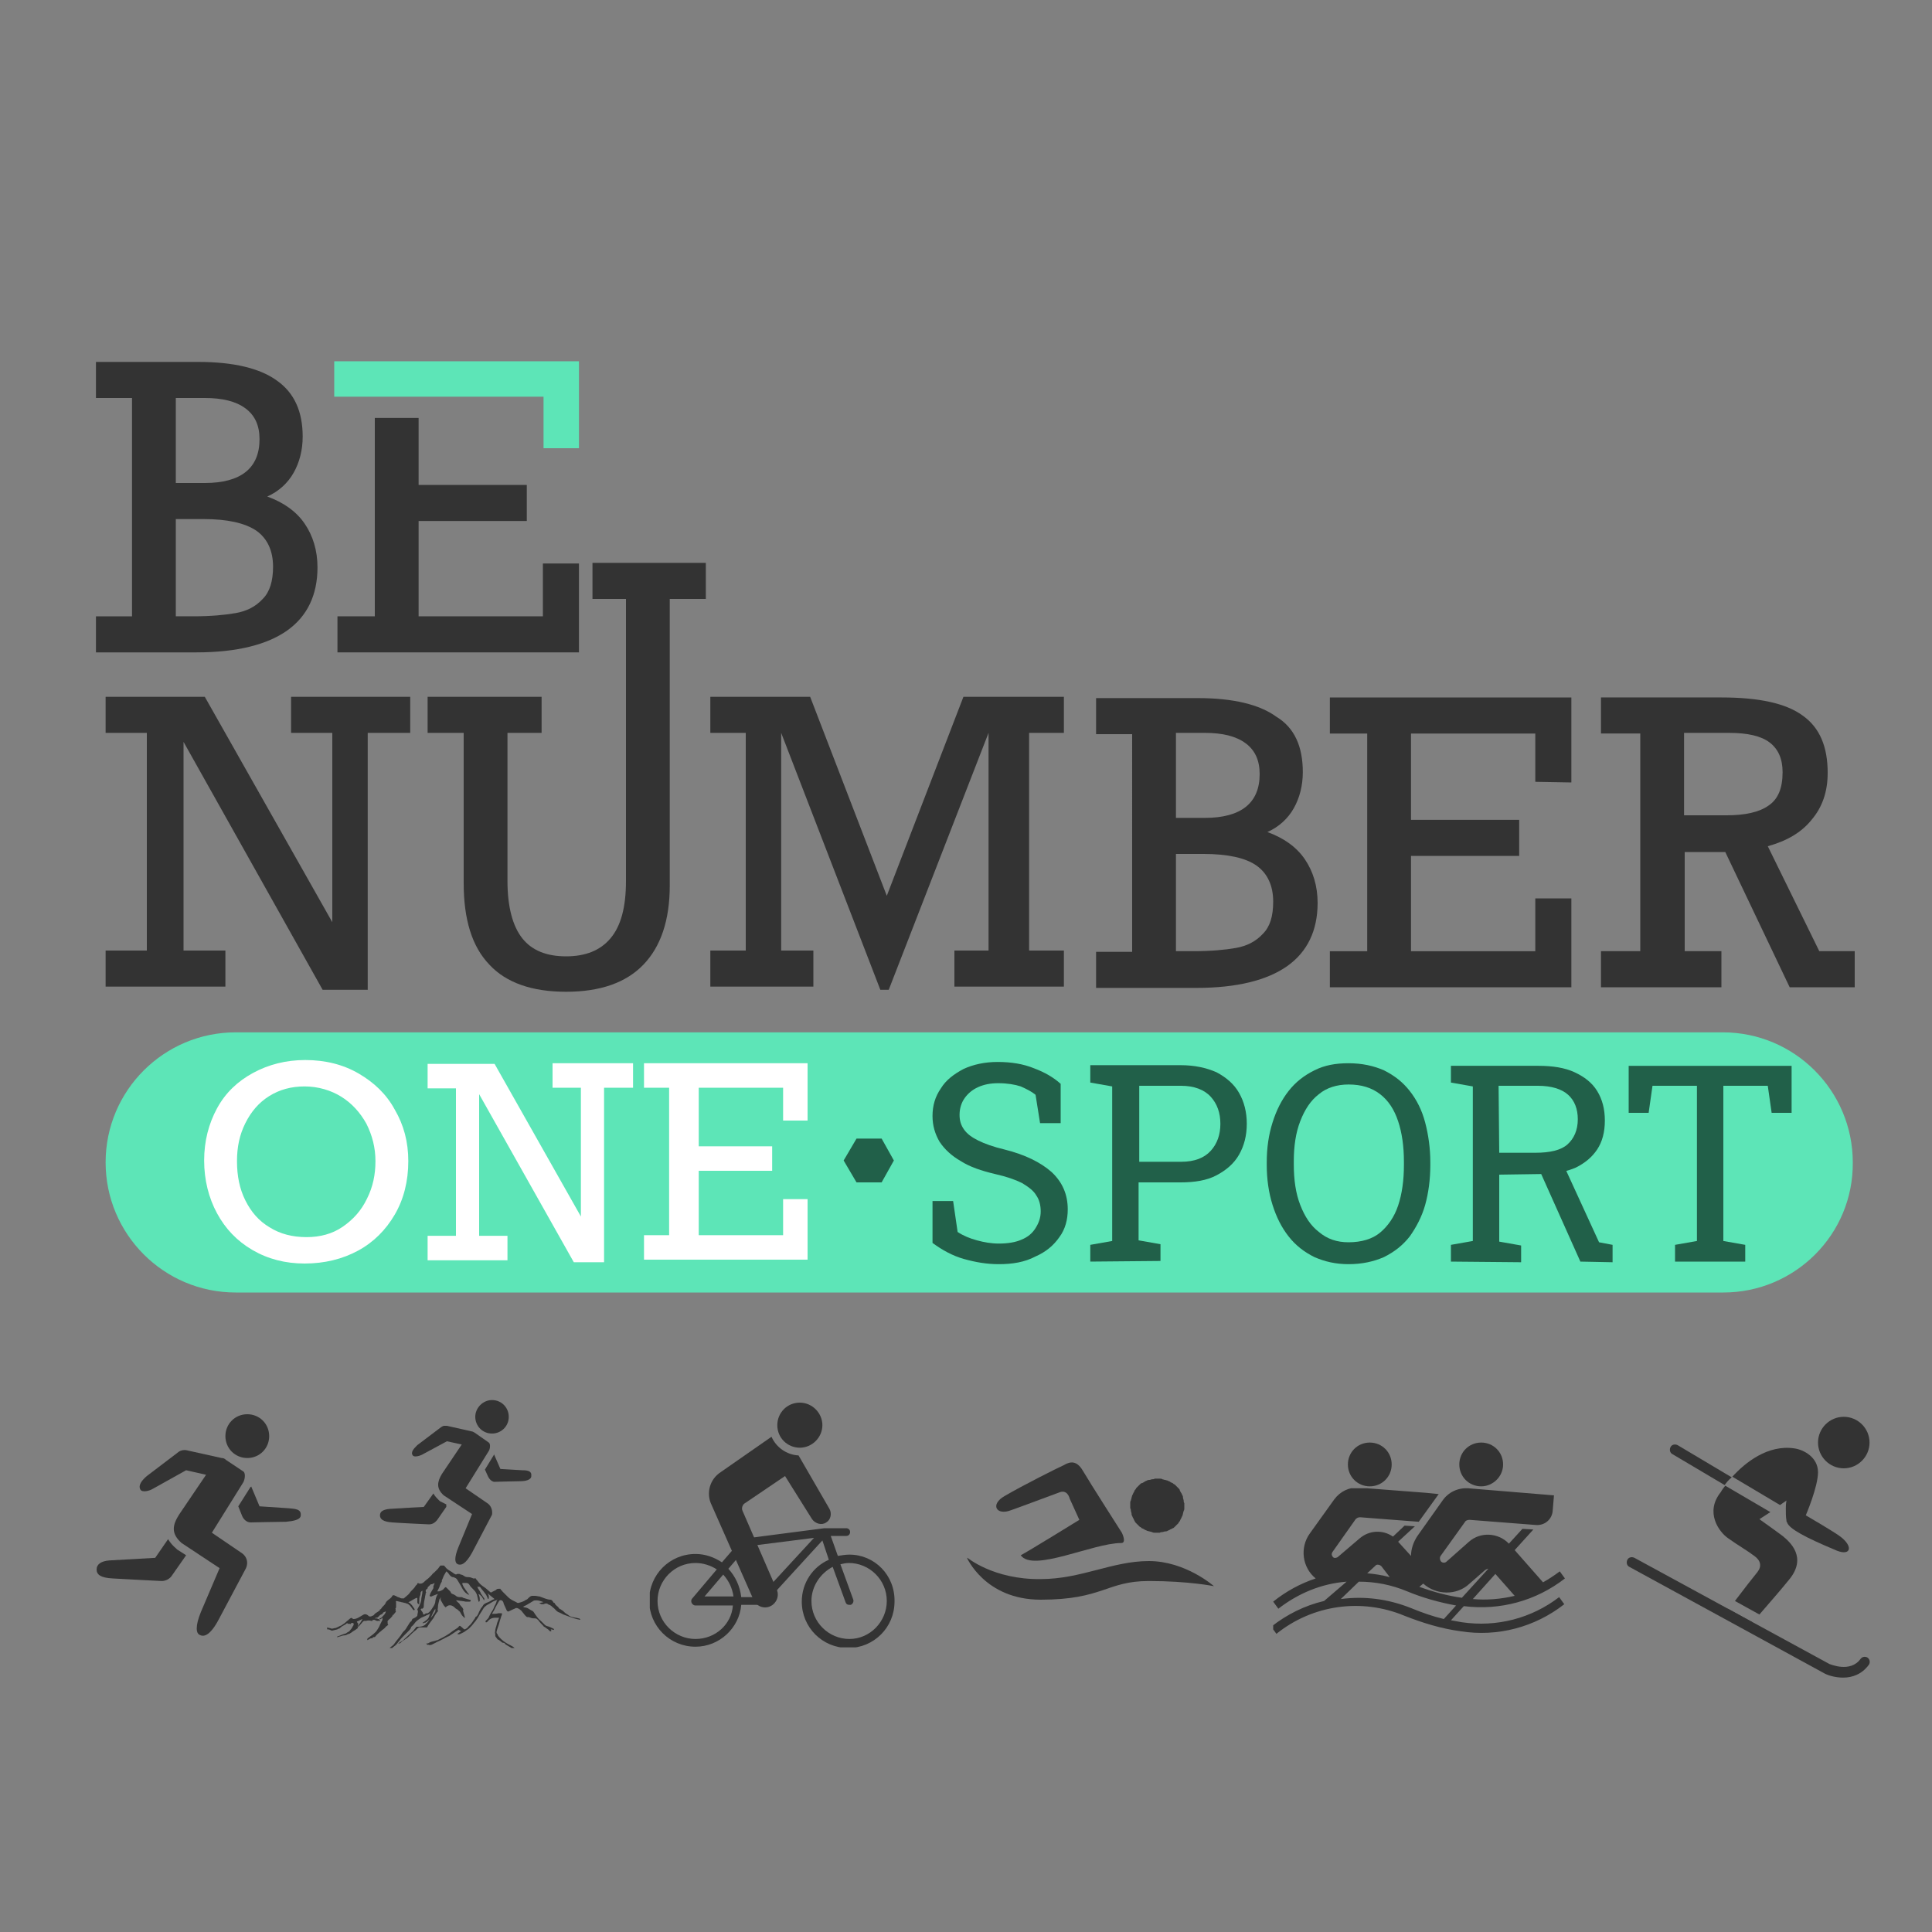 <?xml version="1.0" encoding="utf-8"?>
<!-- Generator: Adobe Illustrator 26.1.0, SVG Export Plug-In . SVG Version: 6.00 Build 0)  -->
<svg version="1.1" id="Capa_1" xmlns="http://www.w3.org/2000/svg" xmlns:xlink="http://www.w3.org/1999/xlink" x="0px" y="0px"
	 viewBox="0 0 300 300" style="enable-background:new 0 0 300 300;" xml:space="preserve">
<rect x="0" y="0" width="300" height="300" fill="#808080" stroke="none"/>
<style type="text/css">
	.st0{fill:#5DE5B7;}
	.st1{fill:#333333;}
	.st2{fill:#FFFFFF;}
	.st3{fill:#216049;}
	.st4{clip-path:url(#SVGID_00000178184711311103675310000004309832949114335894_);}
	.st5{clip-path:url(#SVGID_00000112603978669511860250000002092765038654303124_);}
	.st6{clip-path:url(#SVGID_00000092428027723417660600000008682930100686902694_);}
	.st7{clip-path:url(#SVGID_00000028296567969256194450000010409594036954396592_);}
	.st8{clip-path:url(#SVGID_00000155847433414986907700000002572531665156865162_);}
	.st9{clip-path:url(#SVGID_00000127739474037512190860000014812405047593829787_);}
	.st10{clip-path:url(#SVGID_00000159455350305781233980000011263523517393656756_);}
	.st11{clip-path:url(#SVGID_00000081616292816941081580000013283055630198627236_);}
	.st12{clip-path:url(#SVGID_00000154417014632105559830000009732929799351502265_);}
	.st13{clip-path:url(#SVGID_00000083060088160028637480000012751982632973480100_);}
	.st14{clip-path:url(#SVGID_00000014600629622054959500000000676881210928145056_);}
	.st15{clip-path:url(#SVGID_00000056388770986734418240000017460603605313747375_);}
	.st16{clip-path:url(#SVGID_00000176001128349590911810000006733576798671724725_);}
	.st17{clip-path:url(#SVGID_00000063611787761122045330000005388887413777960842_);}
	.st18{clip-path:url(#SVGID_00000017504423572910294840000009748505745979105459_);}
	.st19{clip-path:url(#SVGID_00000088131879065851988120000000204824590917444002_);}
</style>
<g id="Capa_1_00000176021611221785555410000001013566430484398782_">
	<polygon class="st0" points="51.9,56.1 89.9,56.1 89.9,69.6 84.4,69.6 84.4,61.6 51.9,61.6 	"/>
	<path class="st0" d="M267.6,200.7h-231c-11.2,0-20.2-9.1-20.2-20.2l0,0c0-11.2,9.1-20.2,20.2-20.2h230.9c11.2,0,20.2,9.1,20.2,20.2
		l0,0C287.8,191.7,278.7,200.7,267.6,200.7z"/>
	<g>
		<path class="st1" d="M47,67.8c0,2.1-0.5,4-1.4,5.6s-2.3,2.9-4.1,3.7c2.5,0.9,4.5,2.3,5.8,4.2c1.3,1.9,2,4.2,2,6.8
			c0,4.3-1.6,7.6-4.7,9.8c-3.1,2.2-7.8,3.4-14.1,3.4H14.9v-5.6h5.6V61.8h-5.6v-5.6h15.9c5.5,0,9.6,1,12.2,2.9
			C45.7,61,47,63.9,47,67.8z M40.3,68.2c0-2.1-0.7-3.7-2.2-4.8c-1.5-1.1-3.6-1.6-6.3-1.6h-4.5V75h4.5C37.4,75,40.3,72.7,40.3,68.2z
			 M42.4,88c0-2.5-0.9-4.4-2.6-5.6c-1.8-1.2-4.5-1.8-8.2-1.8h-4.3v15.1H30c2.7,0,4.9-0.2,6.6-0.5c1.7-0.3,3.1-1,4.2-2.2
			C41.9,91.9,42.4,90.2,42.4,88z"/>
		<path class="st1" d="M65,64.9v10.4h16.8v5.6H65v14.8h19.3v-8.2h5.6v13.8H52.4v-5.6h5.8V64.9"/>
	</g>
	<g>
		<path class="st1" d="M51.6,113.8h-6.4v-5.6h18.5v5.6h-6.6v39.9h-7l-21.6-38.5v32.4H35v5.6H16.4v-5.6h6.4v-33.8h-6.4v-5.6h15.4
			l19.8,35V113.8z"/>
		<path class="st1" d="M78.8,113.8v23c0,4,0.8,7,2.3,8.9s3.8,2.8,6.8,2.8s5.3-0.9,6.9-2.8c1.6-1.9,2.4-4.8,2.4-8.9V93H92v-5.6h17.6
			V93H104v44.5c0,5.4-1.4,9.5-4.1,12.3s-6.7,4.2-12,4.2s-9.3-1.4-11.9-4.2c-2.7-2.8-4-7-4-12.7v-23.3h-5.6v-5.6h17.7v5.6H78.8z"/>
		<path class="st1" d="M149.6,108.2h15.6v5.6h-5.4v33.8h5.4v5.6h-17v-5.6h5.3v-33.8L138,153.7h-1.3l-15.4-39.9v33.8h5v5.6h-16v-5.6
			h5.5v-33.8h-5.5v-5.6h15.5l11.9,30.9L149.6,108.2z"/>
		<path class="st1" d="M202.3,119.9c0,2.1-0.5,4-1.4,5.6s-2.3,2.9-4.1,3.7c2.5,0.9,4.5,2.3,5.8,4.2s2,4.2,2,6.8
			c0,4.3-1.6,7.6-4.7,9.8c-3.1,2.2-7.8,3.4-14.1,3.4h-15.6v-5.6h5.6V114h-5.6v-5.6H186c5.5,0,9.6,1,12.2,2.9
			C201,113,202.3,115.9,202.3,119.9z M195.6,120.2c0-2.1-0.7-3.7-2.2-4.8s-3.6-1.6-6.3-1.6h-4.5V127h4.5
			C192.7,127,195.6,124.7,195.6,120.2z M197.7,140c0-2.5-0.9-4.4-2.6-5.6s-4.5-1.8-8.2-1.8h-4.3v15.1h2.7c2.7,0,4.9-0.2,6.6-0.5
			c1.7-0.3,3.1-1,4.2-2.2C197.2,143.9,197.7,142.3,197.7,140z"/>
		<path class="st1" d="M238.4,121.4v-7.5h-19.3v13.4h16.8v5.6h-16.8v14.8h19.3v-8.2h5.6v13.8h-37.5v-5.6h5.8v-33.8h-5.8v-5.6H244
			v13.2L238.4,121.4L238.4,121.4z"/>
		<path class="st1" d="M283.8,120c0,2.9-0.8,5.3-2.5,7.3c-1.6,2-3.9,3.3-6.8,4.1l8,16.3h5.5v5.6h-10.1l-10-21h-6.3v15.4h5.7v5.6
			h-18.7v-5.6h6.1v-33.8h-6.1v-5.6h18.7c5.8,0,10,0.9,12.6,2.8C282.6,113,283.8,116,283.8,120z M276.8,119.9c0-2.1-0.7-3.6-2-4.6
			s-3.4-1.5-6.3-1.5h-7v12.8h6.6c2.9,0,5.1-0.5,6.5-1.5C276.1,124.1,276.8,122.4,276.8,119.9z"/>
	</g>
	<g>
		<path class="st2" d="M63.4,180.3c0,3.1-0.7,5.9-2.1,8.3c-1.4,2.4-3.3,4.3-5.7,5.6s-5.2,2-8.3,2c-3,0-5.7-0.7-8.1-2.1
			c-2.4-1.4-4.2-3.3-5.5-5.7s-2-5.2-2-8.2s0.7-5.7,2-8.1c1.3-2.4,3.2-4.2,5.6-5.5c2.4-1.3,5.1-2,8.1-2c3.1,0,5.9,0.7,8.3,2.1
			c2.4,1.4,4.3,3.2,5.6,5.6C62.7,174.7,63.4,177.3,63.4,180.3z M47.6,192.1c2.1,0,4-0.5,5.6-1.6s2.9-2.5,3.8-4.4
			c0.9-1.8,1.3-3.7,1.3-5.8s-0.5-4-1.4-5.8c-1-1.8-2.3-3.2-3.9-4.2s-3.6-1.6-5.7-1.6c-2.1,0-3.9,0.5-5.5,1.5s-2.8,2.4-3.7,4.2
			s-1.3,3.7-1.3,5.9c0,2.3,0.4,4.3,1.3,6.1c0.9,1.8,2.1,3.2,3.8,4.2C43.5,191.6,45.4,192.1,47.6,192.1z"/>
		<path class="st2" d="M90.2,168.9h-4.4v-3.8h12.5v3.8h-4.5V196h-4.7l-14.7-26.1v22h4.4v3.8H66.4v-3.8h4.4V169h-4.4v-3.8h10.4
			l13.4,23.7C90.2,188.9,90.2,168.9,90.2,168.9z"/>
		<path class="st2" d="M121.6,174v-5.1h-13.1v9.1h11.4v3.8h-11.4v10h13.1v-5.6h3.8v9.4H100v-3.8h3.9v-22.9H100v-3.8h25.4v8.9
			L121.6,174L121.6,174z"/>
	</g>
	<g>
		<path class="st3" d="M155.1,196.3c-1.9,0-3.6-0.3-5.4-0.8s-3.4-1.4-4.9-2.5v-6.5h3.2l0.7,4.8c0.9,0.6,1.9,1,3,1.3s2.2,0.5,3.4,0.5
			c1.4,0,2.6-0.2,3.5-0.6c1-0.4,1.7-1,2.2-1.8s0.8-1.6,0.8-2.6c0-0.9-0.2-1.8-0.7-2.5c-0.4-0.7-1.2-1.3-2.2-1.9
			c-1-0.5-2.4-1-4.2-1.4c-2.1-0.5-3.9-1.1-5.3-2c-1.4-0.8-2.5-1.8-3.3-3c-0.7-1.2-1.1-2.5-1.1-4c0-1.6,0.4-3,1.3-4.3
			c0.8-1.3,2-2.2,3.5-3c1.5-0.7,3.3-1.1,5.3-1.1c2.1,0,4,0.3,5.7,1c1.6,0.6,3,1.4,4.1,2.4v6.1h-3.2l-0.7-4.4
			c-0.6-0.5-1.4-0.9-2.3-1.3c-0.9-0.3-2.1-0.5-3.5-0.5c-1.2,0-2.2,0.2-3.1,0.6c-0.9,0.4-1.6,1-2.1,1.7s-0.8,1.6-0.8,2.6
			c0,0.9,0.2,1.6,0.7,2.3s1.2,1.2,2.2,1.7s2.4,1,4.1,1.4c3.2,0.8,5.6,2,7.3,3.5c1.7,1.6,2.5,3.5,2.5,5.8c0,1.6-0.4,3.1-1.3,4.3
			c-0.9,1.3-2.1,2.3-3.7,3C159.1,196,157.2,196.3,155.1,196.3z"/>
		<path class="st3" d="M169.3,195.9v-2.6l3.4-0.6v-24l-3.4-0.6v-2.7h3.4h10.6c2.2,0,4,0.4,5.6,1.1c1.5,0.8,2.7,1.8,3.5,3.2
			s1.2,3,1.2,4.8s-0.4,3.4-1.2,4.8c-0.8,1.4-2,2.4-3.5,3.2s-3.4,1.1-5.6,1.1h-6.5v9l3.4,0.6v2.6L169.3,195.9L169.3,195.9z
			 M176.9,180.4h6.5c2.1,0,3.6-0.6,4.6-1.7c1-1.1,1.5-2.5,1.5-4.2s-0.5-3.1-1.5-4.2c-1-1.1-2.6-1.7-4.6-1.7h-6.5V180.4z"/>
		<path class="st3" d="M209.4,196.3c-2,0-3.7-0.4-5.3-1.1c-1.6-0.8-2.9-1.8-4-3.2s-1.9-3-2.5-4.9s-0.9-4-0.9-6.2v-0.4
			c0-2.3,0.3-4.3,0.9-6.2c0.6-1.9,1.4-3.5,2.5-4.9s2.4-2.4,4-3.2s3.3-1.1,5.3-1.1c2.1,0,3.9,0.4,5.5,1.1c1.6,0.8,2.9,1.8,4,3.2
			s1.9,3,2.4,4.9s0.8,4,0.8,6.2v0.4c0,2.3-0.3,4.4-0.8,6.2s-1.4,3.5-2.4,4.9c-1.1,1.4-2.4,2.4-4,3.2
			C213.3,195.9,211.5,196.3,209.4,196.3z M209.4,192.9c2,0,3.7-0.5,4.9-1.5s2.2-2.4,2.8-4.2s0.9-3.9,0.9-6.3v-0.5
			c0-2.4-0.3-4.5-0.9-6.3c-0.6-1.8-1.5-3.2-2.8-4.2s-2.9-1.5-4.9-1.5c-1.8,0-3.4,0.5-4.6,1.5c-1.3,1-2.2,2.4-2.9,4.2s-1,3.9-1,6.2
			v0.5c0,2.4,0.3,4.5,1,6.3s1.6,3.2,2.9,4.2C206.1,192.4,207.6,192.9,209.4,192.9z"/>
		<path class="st3" d="M225.3,195.9v-2.6l3.4-0.6v-24l-3.4-0.6v-2.6h13.6c2.2,0,4.1,0.3,5.6,1s2.7,1.6,3.5,2.9
			c0.8,1.3,1.2,2.8,1.2,4.6s-0.4,3.3-1.2,4.5s-1.9,2.1-3.3,2.8c-1.4,0.6-3.1,1-5.1,1l-6.8,0.1v10.4l3.4,0.6v2.6L225.3,195.9
			L225.3,195.9z M232.8,179h5.6c2.3,0,4-0.4,5-1.3c1-0.9,1.6-2.2,1.6-3.9c0-1.6-0.5-2.9-1.5-3.8c-1-0.9-2.6-1.4-4.7-1.4h-6.1
			L232.8,179L232.8,179z M245.4,195.9l-6.8-15.2h4.1l5.6,12.2l2.1,0.4v2.7L245.4,195.9L245.4,195.9z"/>
		<path class="st3" d="M260.1,195.9v-2.6l3.4-0.6v-24.1h-6.9l-0.6,4.2h-3.1v-7.3h25.3v7.3h-3.1l-0.6-4.2h-6.9v24.1l3.4,0.6v2.6
			H260.1z"/>
	</g>
	<polygon class="st3" points="136.9,176.8 133,176.8 131,180.2 133,183.6 136.9,183.6 138.8,180.2 	"/>
</g>
<g>
	<defs>
		<rect id="SVGID_1_" x="34.8" y="219.6" width="7.2" height="6.9"/>
	</defs>
	<clipPath id="SVGID_00000139261592004149061830000009892135145372652947_">
		<use xlink:href="#SVGID_1_"  style="overflow:visible;"/>
	</clipPath>
	<g style="clip-path:url(#SVGID_00000139261592004149061830000009892135145372652947_);">
		<path class="st1" d="M35,223c0,1.9,1.5,3.4,3.4,3.4c1.9,0,3.4-1.5,3.4-3.4c0-1.9-1.5-3.4-3.4-3.4C36.5,219.6,35,221.1,35,223z"/>
	</g>
</g>
<path class="st1" d="M37.6,241.2l-4.7-3.2l4.8-7.7c0.3-0.4,0.5-1.5,0.1-1.8l-2.7-1.8c-0.2-0.2-0.4-0.3-0.7-0.3l-5.4-1.2
	c-0.4-0.1-0.9,0-1.2,0.2l-5,3.8c-0.7,0.6-1.4,1.4-1,2.1c0.3,0.5,1.4,0.2,1.9-0.1l5.2-2.9l3.1,0.7l-4.2,6.2c-1,1.6-1.3,2.9,0.4,4.4
	l5.9,3.9l-2.9,6.8c-0.9,2.2-0.8,3.4-0.1,3.6c0.6,0.3,1.6,0,2.9-2.5l4.2-7.9C38.6,242.6,38.3,241.7,37.6,241.2z"/>
<g>
	<defs>
		<rect id="SVGID_00000137090573138085313590000018369324055157313983_" x="15" y="238.8" width="14" height="6.8"/>
	</defs>
	<clipPath id="SVGID_00000106836551062592448080000015178652517987533710_">
		<use xlink:href="#SVGID_00000137090573138085313590000018369324055157313983_"  style="overflow:visible;"/>
	</clipPath>
	<g style="clip-path:url(#SVGID_00000106836551062592448080000015178652517987533710_);">
		<path class="st1" d="M27.5,240.6L27.5,240.6l-0.1-0.1c-0.6-0.5-1-1-1.3-1.5l-2,2.9c0,0-5.4,0.3-7.1,0.4c-1.3,0.1-2,0.6-2,1.4
			s0.6,1.3,2.5,1.4c1.6,0.1,7.6,0.4,7.6,0.4c0,0,0,0,0,0c0.6,0,1.3-0.3,1.7-1l2.1-3L27.5,240.6z"/>
	</g>
</g>
<g>
	<defs>
		<rect id="SVGID_00000164502677535573286380000014681552674985612418_" x="36.9" y="230.7" width="9.9" height="5.9"/>
	</defs>
	<clipPath id="SVGID_00000039848577285230296610000004027273199497224083_">
		<use xlink:href="#SVGID_00000164502677535573286380000014681552674985612418_"  style="overflow:visible;"/>
	</clipPath>
	<g style="clip-path:url(#SVGID_00000039848577285230296610000004027273199497224083_);">
		<path class="st1" d="M44.8,234.2l-4.5-0.3l-1.3-3.1c0,0,0,0.1-0.1,0.1l-1.9,3l0.6,1.5c0.2,0.5,0.7,1,1.3,1c0,0,4.5-0.1,5.5-0.1
			c1.1-0.1,2.3-0.3,2.3-1C46.8,234.3,45.8,234.3,44.8,234.2z"/>
	</g>
</g>
<g>
	<defs>
		<rect id="SVGID_00000102523176150038763220000005172049476828706993_" x="50.8" y="243.1" width="39.9" height="12.8"/>
	</defs>
	<clipPath id="SVGID_00000016045070821293905140000004625698695564935588_">
		<use xlink:href="#SVGID_00000102523176150038763220000005172049476828706993_"  style="overflow:visible;"/>
	</clipPath>
	<g style="clip-path:url(#SVGID_00000016045070821293905140000004625698695564935588_);">
		<path class="st1" d="M56.3,251.4c-0.3,0.1-0.6,0.3-0.9,0.4c0,0,0.1,0.1,0.1,0.2c0.1,0.1,0.2,0.1,0.1,0.2c0,0.1,0,0.2-0.1,0.4
			C55.8,252.2,56.1,251.8,56.3,251.4z M68,247.5c-0.3,0.1-0.5,0.2-0.8,0.3c-0.2,0.1-0.3,0.2-0.5,0c0.1-0.2,0.1-0.4,0.2-0.5
			c0.1-0.2,0.3-0.5,0.4-0.7c0,0,0-0.1,0-0.1c0-0.1,0-0.2,0-0.2c0.1-0.2,0.1-0.3,0.2-0.5c0,0,0,0,0,0c-0.1,0.1-0.3,0.1-0.4,0.2
			c0,0-0.1,0-0.1,0c0,0-0.1,0-0.1,0c-0.1,0.1-0.2,0.2-0.3,0.3c-0.1,0.1-0.2,0.1-0.2,0.3c0,0.1-0.1,0.1-0.2,0.2
			c-0.1,0.1-0.1,0.2-0.1,0.2c0,0.1,0,0.2,0.1,0.3c0,0-0.1,0-0.1,0.1c0,0.2-0.1,0.4-0.1,0.6c-0.1,0.5-0.2,0.9-0.2,1.4
			c0,0.1,0,0.2-0.1,0.3c0,0-0.1,0.1-0.1,0.1c-0.2-0.1-0.2,0.1-0.3,0.1c0.1,0.1,0.1,0.2,0.2,0.3c0.1,0.1,0.2,0.3,0.2,0.4
			c0,0.1,0,0.1,0.1,0.1c0.1,0,0.2-0.1,0.2-0.1c0.1-0.1,0.3-0.1,0.4-0.1c0.4-0.2,0.6-0.6,0.8-0.9c0.2-0.3,0.4-0.6,0.4-1
			C67.7,247.9,67.9,247.7,68,247.5z M86,253.1c-0.1,0-0.3-0.1-0.5-0.1c0.1,0.1,0.1,0.2,0.1,0.3c-0.1,0-0.1,0-0.2,0
			c-0.1-0.1-0.2-0.2-0.3-0.3c-0.2-0.1-0.4-0.3-0.6-0.4c0,0-0.1,0-0.1-0.1c-0.3-0.3-0.6-0.6-0.8-0.9c-0.2-0.2-0.3-0.3-0.5-0.3
			c-0.2,0-0.5,0-0.7-0.1c-0.1,0-0.2-0.1-0.3-0.1c-0.1,0-0.1,0-0.2,0c-0.1,0-0.2-0.1-0.3-0.2c-0.2-0.2-0.3-0.4-0.5-0.6
			c-0.1-0.2-0.3-0.3-0.4-0.4c-0.3-0.2-0.5-0.3-0.8-0.1c-0.3,0.1-0.6,0.3-0.9,0.4c-0.1,0.1-0.2,0-0.3-0.1c-0.2-0.4-0.3-0.7-0.5-1.1
			c0,0,0-0.1,0-0.1c-0.1-0.3-0.3-0.5-0.6-0.4c0,0-0.1,0.1-0.1,0.1c-0.1,0.2-0.3,0.5-0.4,0.7c-0.2,0.3-0.3,0.7-0.6,1.1
			c0,0.1-0.1,0.1-0.1,0.2c0.3,0,0.7,0,1-0.1c0.1,0,0.2,0,0.4,0c0.1,0,0.2,0.1,0.2,0.1c0,0-0.1,0.1-0.1,0.2c0,0.1-0.1,0.2-0.1,0.3
			c-0.1,0.3-0.2,0.6-0.3,1c-0.1,0.4-0.3,0.8-0.4,1.3c0,0.1,0,0.2,0.1,0.3c0.1,0.1,0.1,0.2,0.1,0.2c0.1,0.2,0.3,0.4,0.5,0.6
			c0.4,0.4,0.9,0.7,1.5,1c0.2,0.1,0.4,0.2,0.6,0.4c0,0,0,0.1,0,0.1c0,0-0.1,0.1-0.1,0.1c-0.1,0-0.1,0-0.2-0.1
			c-0.3-0.2-0.7-0.4-1-0.6c-0.1-0.1-0.2-0.1-0.2-0.2c0,0-0.1-0.1-0.2-0.1c-0.2,0-0.3-0.1-0.4-0.2c-0.1-0.1-0.3-0.2-0.4-0.3
			c0,0,0,0-0.1,0c-0.1-0.1-0.2-0.3-0.3-0.4c-0.1-0.1-0.1-0.2-0.1-0.4c0,0,0-0.1,0-0.1c-0.1-0.2,0-0.3,0-0.5c0-0.2,0.1-0.4,0.1-0.5
			c0.1-0.2,0.1-0.4,0.2-0.7c0.1-0.3,0.2-0.5,0.3-0.8c-0.2,0-0.4,0-0.6,0c-0.5,0-0.9,0.2-1.2,0.6c0,0,0,0-0.1,0.1c-0.1,0-0.1,0-0.2,0
			c0-0.1,0-0.1,0-0.2c0.1-0.1,0.2-0.2,0.3-0.3c0.1-0.1,0.2-0.2,0.2-0.3c0.1-0.2,0.2-0.4,0.3-0.6c0.2-0.3,0.4-0.6,0.5-0.9
			c0.1-0.3,0.3-0.5,0.4-0.9c0-0.1,0.1-0.3,0.2-0.4c0,0,0,0,0,0c-0.1,0.1-0.2,0.2-0.3,0.2c-0.3,0.1-0.5,0.2-0.8,0.4
			c-0.3,0.2-0.6,0.3-0.8,0.5c-0.3,0.2-0.4,0.5-0.6,0.8c-0.2,0.3-0.4,0.6-0.6,1c-0.2,0.3-0.4,0.6-0.6,0.8c-0.2,0.3-0.5,0.6-0.7,0.8
			c-0.1,0.1-0.2,0.2-0.4,0.3c-0.1,0.1-0.3,0.2-0.4,0.3c-0.2,0.1-0.4,0.2-0.6,0.3c-0.2,0.1-0.3,0.1-0.5,0c0.2-0.1,0.4-0.3,0.6-0.4
			c0,0-0.1-0.1-0.2-0.1c-0.2-0.2-0.2-0.1-0.4,0c-0.1,0.1-0.2,0.1-0.3,0.2c-0.3,0.2-0.6,0.4-0.9,0.6c-0.1,0.1-0.3,0.1-0.4,0.2
			c-0.3,0.1-0.5,0.3-0.8,0.4c-0.3,0.2-0.7,0.3-1,0.5c-0.2,0.1-0.4,0.2-0.6,0.3c-0.1,0-0.3,0.1-0.4,0c0,0-0.1,0-0.1,0
			c-0.2,0-0.2,0-0.3-0.2c0.1,0,0.3,0,0.4-0.1c0.3-0.2,0.6-0.2,0.9-0.3c0.1,0,0.2-0.1,0.4-0.1c0.6-0.3,1.2-0.6,1.8-1
			c0.4-0.3,0.8-0.6,1.3-0.9c0.1-0.1,0.2-0.1,0.2-0.2c0.2-0.2,0.2-0.2,0.4,0c0.2,0.1,0.3,0.3,0.5,0.4c0,0,0.1,0,0.1,0
			c0.2-0.1,0.4-0.2,0.5-0.4c0.1-0.1,0.2-0.2,0.2-0.2c0.1-0.1,0.1-0.1,0.2-0.2c0.1-0.1,0.2-0.3,0.3-0.4c0.1-0.2,0.3-0.4,0.4-0.6
			c0,0,0-0.1,0-0.1c0.3-0.1,0.4-0.4,0.5-0.6c0.1-0.3,0.3-0.6,0.4-0.8c0.1-0.1,0.2-0.2,0.3-0.4c0.1-0.2,0.3-0.3,0.5-0.4
			c0.3-0.1,0.7-0.3,1-0.5c0.1,0,0.2-0.1,0.3-0.1c-0.4-0.3-0.7-0.6-1.1-0.9c0,0,0,0,0,0c0.1,0.2,0.2,0.3,0.2,0.5c0,0.1,0,0.2,0,0.3
			c-0.1,0.1-0.2,0.1-0.2-0.1c-0.1-0.2-0.2-0.5-0.4-0.7c-0.2-0.3-0.5-0.6-0.7-0.9c0,0-0.1-0.1-0.1-0.1c-0.1,0-0.3,0-0.4,0
			c0.1,0.1,0.1,0.2,0.1,0.2c0.2,0.3,0.4,0.6,0.5,0.9c0.2,0.2,0.3,0.5,0.5,0.7c0,0,0,0.1,0,0.2c0,0.1-0.1,0.1-0.1,0
			c-0.1-0.2-0.2-0.3-0.3-0.5c-0.1-0.1-0.3-0.3-0.5-0.4c0,0.1,0.1,0.2,0.1,0.3c0.1,0.2,0.1,0.5,0.1,0.7c0,0.1-0.1,0.2-0.1,0.2
			c0,0,0,0-0.1,0c0-0.2-0.1-0.3-0.1-0.5c-0.1-0.3-0.1-0.6-0.3-0.9c-0.1-0.2-0.3-0.4-0.5-0.6c-0.2-0.2-0.4-0.4-0.5-0.6
			c-0.1-0.2-0.3-0.3-0.5-0.3c-0.2,0-0.4,0-0.6,0c0,0.1,0,0.2,0,0.2c0.1,0.2,0.2,0.5,0.4,0.7c0.1,0.2,0.3,0.4,0.4,0.6
			c0.1,0.1,0.2,0.2,0.2,0.3c0,0,0,0.1,0.1,0.1c0,0,0,0,0,0c-0.2-0.1-0.4-0.2-0.5-0.3c-0.4-0.3-0.6-0.7-0.8-1.1
			c-0.2-0.3-0.4-0.7-0.6-1c-0.1-0.2-0.3-0.3-0.6-0.4c-0.3,0-0.5-0.2-0.7-0.5c-0.1-0.1-0.2-0.3-0.4-0.4c-0.1,0.2-0.3,0.5-0.4,0.7
			c-0.1,0.2-0.1,0.3-0.2,0.5c-0.1,0.1-0.1,0.3-0.1,0.4c-0.2,0.3-0.3,0.6-0.4,0.9c-0.1,0.2-0.2,0.4-0.3,0.6c0.1,0,0.2,0,0.3,0
			c0.3-0.1,0.6-0.2,0.8-0.5c0.2-0.2,0.2-0.2,0.4,0c0.2,0.2,0.3,0.3,0.5,0.5c0,0,0.1,0.1,0.1,0.2c0.1,0.2,0.3,0.2,0.5,0.3
			c0.1,0.1,0.2,0.1,0.3,0.2c0.2,0.2,0.5,0.2,0.8,0.2c0.1,0,0.2,0,0.3,0.1c0.3,0.1,0.7,0.2,1,0.3c0.1,0,0.1,0,0.2,0.1
			c0,0.2-0.1,0.2-0.3,0.2c-0.2,0-0.3,0-0.5,0c-0.4-0.1-0.8-0.1-1.3-0.2c0,0-0.1,0-0.2,0c0.1,0.1,0.2,0.2,0.3,0.3
			c0.1,0.1,0.3,0.2,0.3,0.4c0,0,0.1,0,0.1,0.1c0.2,0.2,0.3,0.3,0.4,0.5c0.1,0.1,0,0.2,0,0.3c0,0.1,0.1,0.3,0.1,0.4
			c0.1,0.2,0.1,0.4,0.2,0.7c0,0,0,0-0.1,0c-0.1-0.1-0.1-0.1-0.2-0.2c-0.1-0.1-0.2-0.2-0.3-0.4c-0.1-0.2-0.2-0.4-0.4-0.5
			c0-0.1-0.1-0.1-0.2-0.2c-0.1,0-0.1-0.1-0.2-0.1c-0.2-0.2-0.4-0.4-0.7-0.5c-0.3-0.1-0.6,0-0.8,0.2c-0.1,0.1-0.1,0.1-0.2,0
			c-0.1-0.1-0.2-0.2-0.3-0.4c-0.1-0.2-0.3-0.5-0.4-0.7c0,0,0,0,0,0c0-0.2,0.1-0.3,0.1-0.5c0,0,0,0.1,0,0.1c-0.1,0.1-0.2,0.3-0.3,0.4
			c0,0,0,0.1,0,0.1c-0.1,0.4-0.2,0.7-0.2,1.1c0,0.2-0.1,0.3,0,0.5c0,0,0,0,0,0.1c-0.2,0.2-0.4,0.5-0.5,0.7c-0.1,0.2-0.2,0.4-0.3,0.5
			c-0.2,0.3-0.4,0.5-0.6,0.8c-0.1,0.2-0.2,0.3-0.3,0.5c0,0-0.1,0-0.1,0c-0.2,0-0.4,0-0.6,0c-0.2,0-0.3,0-0.5,0
			c-0.1,0-0.1,0.1-0.2,0.1c-0.1,0.1-0.2,0.2-0.3,0.3c-0.4,0.3-0.8,0.7-1.1,1c-0.2,0.2-0.5,0.4-0.8,0.6c-0.2,0.1-0.3,0.2-0.5,0.4
			c-0.1,0.1-0.3,0.1-0.4,0.1c0.2-0.1,0.3-0.2,0.5-0.3c0.1-0.1,0.2-0.1,0.3-0.2c0.1-0.1,0.1-0.1,0.2-0.2c0.4-0.4,0.9-0.8,1.3-1.2
			c0.2-0.2,0.3-0.4,0.5-0.6c0-0.1,0.1-0.1,0.2-0.1c0.4,0,0.8,0,1.2-0.3c0,0,0,0,0.1-0.1c0.1-0.1,0.2-0.2,0.3-0.3
			c0.2-0.3,0.4-0.5,0.6-0.8c0.2-0.2,0.3-0.5,0.5-0.7c0-0.1,0-0.1,0.1-0.2c0-0.1,0-0.3,0-0.4c-0.2,0.3-0.3,0.5-0.4,0.7
			c-0.1,0.2-0.2,0.5-0.3,0.7c-0.1,0.3-0.4,0.4-0.6,0.6c-0.1,0.1-0.2,0.1-0.3,0.2c-0.1-0.1-0.2,0-0.3,0.1c0-0.1-0.1-0.1-0.1-0.1
			c0.3-0.2,0.6-0.4,0.8-0.6c0.2-0.2,0.3-0.6,0.4-0.9c-0.1,0.1-0.2,0.2-0.3,0.2c-0.1,0.1-0.3,0.1-0.4,0.2c-0.2,0.1-0.5,0.2-0.7,0.3
			c-0.3,0.2-0.6,0.4-0.8,0.6c-0.2,0.2-0.3,0.4-0.5,0.6c-0.1,0.1-0.3,0.2-0.3,0.4c-0.1,0.2-0.3,0.4-0.4,0.5c-0.2,0.2-0.4,0.4-0.6,0.6
			c-0.3,0.3-0.6,0.6-0.8,0.9c-0.2,0.2-0.3,0.4-0.5,0.6c-0.2,0.2-0.4,0.3-0.6,0.5c-0.1,0.1-0.2,0.1-0.3,0.1c0,0-0.1,0-0.1,0
			c0,0,0-0.1,0-0.1c0.2-0.2,0.4-0.3,0.6-0.5c0.1-0.1,0.2-0.3,0.3-0.4c0.2-0.3,0.5-0.6,0.7-0.9c0.2-0.2,0.3-0.5,0.5-0.7
			c0.2-0.2,0.4-0.4,0.5-0.6c0.2-0.3,0.3-0.5,0.5-0.8c0.1-0.1,0.1-0.2,0.2-0.2c0.1,0,0.1-0.2,0.2-0.3c0,0,0-0.1,0-0.1
			c0.2-0.1,0.5-0.2,0.7-0.4c0,0,0.1-0.1,0.1-0.1c0-0.2,0.1-0.5,0.1-0.7c0-0.1-0.1-0.2-0.1-0.3c0.2-0.4,0.5-0.8,0.6-1.4
			c0-0.5,0.2-0.9,0.2-1.5c-0.2,0.1-0.3,0.2-0.3,0.4c0,0.1,0,0.3-0.1,0.4c-0.1,0.3-0.1,0.6-0.1,0.9c0,0.1,0,0.3,0,0.4
			c-0.2,0-0.3-0.2-0.3-0.3c0-0.2,0-0.5,0-0.7c-0.5,0.1-0.9,0.5-1.4,0.7c0.3,0.1,0.4,0.3,0.6,0.5c0.1,0.2,0.3,0.4,0.4,0.6
			c-0.1,0.2-0.1,0.2-0.3,0c-0.2-0.3-0.4-0.6-0.7-0.8c-0.1-0.1-0.3-0.1-0.5-0.2c-0.2,0-0.3-0.1-0.5-0.1c-0.3-0.1-0.5-0.1-0.8-0.2
			c-0.1,0-0.2,0.1-0.1,0.2c0,0,0,0.1,0,0.1c0,0.1,0,0.2,0,0.3c0,0.1,0,0.3,0,0.4c0,0.1-0.1,0.1-0.1,0.2c0,0,0.1,0.1,0,0.2
			c0,0,0,0.1,0.1,0.2c-0.1,0.1-0.1,0.2-0.2,0.3c0,0-0.1,0.1-0.2,0.1c0,0,0.1,0,0.1,0.1c-0.1,0-0.2,0.1-0.3,0.1c0,0,0,0,0.1,0.1
			c-0.1,0.1-0.2,0.1-0.2,0.2c-0.1,0.1-0.2,0.2-0.3,0.3c-0.1,0.1-0.2,0.1-0.2,0.2c-0.2,0.1-0.1,0.3-0.1,0.4c0,0.1,0,0.1,0,0.2
			c0,0,0.1,0.1,0.1,0.1c-0.1,0.1-0.3,0.2-0.4,0.3c-0.1,0.2-0.3,0.3-0.4,0.4c-0.2,0.1-0.3,0.3-0.5,0.4c-0.2,0.2-0.5,0.4-0.7,0.7
			c0,0-0.1,0.1-0.1,0.1c-0.2,0-0.3,0-0.3,0.1c-0.1,0.1-0.2,0.1-0.3,0.1c-0.1,0-0.2,0.1-0.4,0.2c0,0-0.1,0-0.1,0.1
			c-0.1-0.1-0.1-0.2,0-0.3c0.3-0.2,0.5-0.4,0.8-0.6c0.2-0.2,0.4-0.3,0.6-0.6c0.2-0.3,0.4-0.6,0.5-0.9c0.1-0.2,0.2-0.4,0.3-0.6
			c0.1-0.1,0.1-0.3,0.1-0.5c-0.2,0.1-0.3,0.4-0.5,0.1c0.3,0,0.4-0.2,0.6-0.4c0.2-0.2,0.4-0.4,0.4-0.7c-0.1,0.1-0.3,0.1-0.4,0.2
			c0,0,0,0,0,0c-0.1,0.3-0.4,0.3-0.5,0.4c-0.1,0.1-0.2,0.2-0.3,0.3c-0.1,0.1-0.2,0.1-0.3,0.1c-0.1,0-0.2,0.1-0.2,0.1
			c0.2,0,0.4,0,0.5,0.1c0.2,0,0.3,0.1,0.3,0.3c0,0-0.1,0-0.1,0c-0.1,0-0.2-0.1-0.2,0c0,0,0,0,0,0c-0.1,0-0.2,0-0.4-0.1
			c-0.1-0.1-0.3-0.1-0.5,0c0,0,0,0.1,0,0.1c0,0,0,0-0.1,0c-0.3-0.1-0.6-0.1-0.9,0c0,0,0,0,0,0c-0.4-0.1-0.5,0.2-0.7,0.4
			c-0.2,0.2-0.3,0.4-0.5,0.5c-0.1,0.1-0.1,0.1,0,0.2c-0.2,0.1-0.4,0.3-0.6,0.4c-0.2,0.1-0.4,0.3-0.6,0.4c0,0-0.1,0.1-0.2,0.1
			c-0.1,0-0.2,0.1-0.3,0.1c-0.2,0.2-0.5,0.1-0.8,0.2c-0.2,0.1-0.4,0.1-0.6,0.2c0,0-0.1,0-0.2,0c0,0,0.1-0.1,0.1-0.1
			c0.4-0.1,0.7-0.3,1.1-0.4c0.1,0,0.3-0.1,0.4-0.2c0.2-0.1,0.4-0.2,0.5-0.4c0.2-0.2,0.3-0.4,0.4-0.6c0,0,0.1-0.1,0.1-0.2
			c0-0.1,0.1-0.2,0-0.2c-0.1-0.1-0.2-0.1-0.3-0.1c0,0-0.1,0.1-0.2,0.2c-0.1,0-0.2-0.2-0.3,0c-0.2-0.2-0.2-0.2-0.4,0
			c-0.3,0.2-0.6,0.3-0.8,0.5c-0.1,0.1-0.2,0.2-0.3,0.2c-0.1,0-0.2,0.1-0.2,0.1c-0.3,0.1-0.5,0.1-0.8,0.2c0,0-0.1,0-0.1,0
			c-0.2-0.1-0.4-0.2-0.6-0.2c0,0-0.1,0-0.1,0c-0.1,0-0.2-0.1-0.3-0.2c0,0-0.1-0.1-0.1-0.1c0,0,0,0,0-0.1c0.1,0,0.3,0,0.4,0.1
			c0.2,0.1,0.5,0.1,0.7,0.2c0.2,0,0.4-0.1,0.6-0.1c0.3-0.1,0.6-0.3,0.9-0.4c0.3-0.2,0.6-0.4,0.9-0.7c0.2-0.1,0.3-0.3,0.5-0.4
			c0.1-0.1,0.2-0.1,0.3,0c0,0,0.1,0.1,0.2,0.1c0.5,0,0.9-0.3,1.4-0.6c0.3-0.2,0.5-0.2,0.8,0c0.1,0.1,0.2,0.2,0.3,0.2
			c0.1,0,0.2,0,0.2,0c0.1,0,0.1-0.1,0.2-0.1c0.2,0,0.3-0.2,0.4-0.3c0.2-0.2,0.5-0.3,0.7-0.5c0.1,0,0.1-0.1,0.1-0.2c0,0,0,0,0,0
			c0.2,0,0.2-0.2,0.4-0.4c0.1-0.1,0.1-0.1,0.2-0.2c0.1-0.1,0.2-0.2,0.3-0.4c0-0.1,0.1-0.2,0.2-0.3c0.2-0.2,0.4-0.3,0.6-0.5
			c0.1-0.1,0.2-0.2,0.2-0.3c0.1-0.1,0.2-0.1,0.3-0.1c0.1,0.1,0.3,0.1,0.4,0.2c0.1,0.1,0.3,0.1,0.5,0.2c0.1,0.1,0.3,0.1,0.5,0.1
			c0,0,0.1,0,0.1,0c0.2-0.2,0.5-0.4,0.7-0.6c0.2-0.2,0.3-0.4,0.4-0.5c0.1-0.1,0.2-0.2,0.2-0.2c0,0,0,0,0.1-0.1
			c0.1-0.1,0.3-0.3,0.4-0.5c0.1-0.2,0.3-0.2,0.3-0.4c0-0.1,0.2-0.1,0.3,0c0,0,0.1,0,0.2,0c0.3,0,0.5-0.2,0.7-0.4
			c0.2-0.2,0.4-0.3,0.6-0.5c0.1-0.1,0.3-0.3,0.4-0.4c0.1-0.1,0.2-0.3,0.4-0.4c0.2-0.2,0.4-0.4,0.6-0.6c0.1-0.1,0.2-0.3,0.3-0.4
			c0.1-0.1,0.2-0.3,0.4-0.4c0.2,0.2,0.4,0.5,0.6,0.7c0.2,0.2,0.5,0.4,0.7,0.5c0.2,0.1,0.4,0.3,0.6,0.4c0.1,0.1,0.3,0.1,0.4,0
			c0.1,0,0.2,0,0.3,0c0.1,0,0.2,0,0.2,0.1c0,0,0,0,0.1,0c0.2,0,0.4,0.2,0.6,0.3c0.2,0.1,0.4,0.1,0.6,0.1c0.2,0,0.5,0.1,0.7,0.2
			c0.1,0,0.2,0,0.2,0c0.2-0.1,0.2,0.1,0.3,0.2c0.2,0.2,0.3,0.4,0.5,0.6c0.3,0.3,0.6,0.5,0.9,0.7c0.2,0.2,0.5,0.4,0.7,0.6
			c0.1,0.1,0.2,0.1,0.3,0c0.2-0.1,0.4-0.2,0.6-0.3c0,0,0.1-0.1,0.1-0.1c0.1-0.1,0.3-0.1,0.5-0.1c0,0,0.1,0,0.1,0
			c0,0.1,0.1,0.1,0.1,0.2c0.1,0.1,0.2,0.1,0.2,0.2c0.1,0.1,0.2,0.2,0.3,0.3c0.2,0.2,0.4,0.4,0.6,0.6c0.4,0.4,0.9,0.6,1.3,0.8
			c0.1,0.1,0.2,0.1,0.3,0.1c0.4-0.1,0.8-0.2,1.2-0.5c0.1,0,0.2-0.1,0.2-0.1c0.1-0.1,0.2-0.2,0.3-0.3c0,0,0.1,0,0.1-0.1
			c0.1,0,0.2-0.1,0.3-0.1c0.2,0,0.4,0,0.5,0c0.2,0,0.5,0.1,0.7,0.1c0.3,0.1,0.5,0.2,0.8,0.3c0.3,0.1,0.6,0.2,0.9,0.2
			c0.1,0,0.2,0.1,0.3,0.2c0.1,0.1,0.1,0.3,0.3,0.3c0,0,0.1,0.1,0.1,0.2c0.1,0.1,0.2,0.2,0.3,0.3c0.1,0.1,0.2,0.1,0.2,0.2
			c0.1,0.1,0.2,0.3,0.4,0.3c0,0,0.1,0.1,0.1,0.1c0.2,0.1,0.3,0.2,0.5,0.4c0,0,0,0,0,0c0.2,0.2,0.5,0.3,0.7,0.5
			c0.3,0.2,0.6,0.2,1,0.3c0.2,0,0.3,0.1,0.5,0.1c0.1,0,0.1,0.1,0.2,0.1c0,0,0,0,0,0.1c0,0-0.1,0-0.1,0c-0.6-0.1-1.1-0.3-1.7-0.5
			c-0.3-0.1-0.5-0.2-0.8-0.3c-0.2-0.1-0.4-0.2-0.6-0.3c-0.4-0.1-0.6-0.4-0.9-0.7c-0.2-0.1-0.3-0.3-0.5-0.4c-0.1-0.1-0.3-0.1-0.4-0.2
			c-0.2-0.2-0.5-0.1-0.7,0c-0.1,0-0.1,0-0.2,0c-0.1,0-0.2,0-0.3-0.1c-0.1,0-0.1-0.1-0.2-0.1c0.3,0,0.5-0.1,0.7-0.1c0,0,0,0,0,0
			c-0.1,0-0.1-0.1-0.2-0.1c-0.3-0.1-0.6-0.2-0.9-0.2c-0.2,0-0.4,0-0.5,0.1c-0.3,0.2-0.7,0.4-1,0.6c-0.2,0.1-0.4,0.2-0.6,0.3
			c0.1,0,0.2,0.1,0.3,0.1c0.3,0,0.6,0.2,0.9,0.4c0.1,0,0.1,0.1,0.2,0.1c0.3,0.1,0.4,0.5,0.6,0.7c0.2,0.3,0.5,0.7,0.8,0.9
			c0.2,0.2,0.4,0.4,0.6,0.6c0.2,0.2,0.4,0.2,0.7,0.3C85.9,252.9,86.1,252.9,86,253.1L86,253.1"/>
	</g>
</g>
<g>
	<defs>
		<rect id="SVGID_00000119796657960651327670000013653152599750456964_" x="73.6" y="217.4" width="5.6" height="5.3"/>
	</defs>
	<clipPath id="SVGID_00000167364979085001550130000000757673696754485144_">
		<use xlink:href="#SVGID_00000119796657960651327670000013653152599750456964_"  style="overflow:visible;"/>
	</clipPath>
	<g style="clip-path:url(#SVGID_00000167364979085001550130000000757673696754485144_);">
		<path class="st1" d="M73.8,220c0,1.4,1.1,2.6,2.6,2.6c1.4,0,2.6-1.1,2.6-2.6c0-1.4-1.1-2.6-2.6-2.6C75,217.4,73.8,218.6,73.8,220z
			"/>
	</g>
</g>
<g>
	<defs>
		<rect id="SVGID_00000056398839666430733820000012900261165807580079_" x="63.8" y="221.4" width="12.8" height="21.7"/>
	</defs>
	<clipPath id="SVGID_00000080171705097567320020000014099282886523356063_">
		<use xlink:href="#SVGID_00000056398839666430733820000012900261165807580079_"  style="overflow:visible;"/>
	</clipPath>
	<g style="clip-path:url(#SVGID_00000080171705097567320020000014099282886523356063_);">
		<path class="st1" d="M75.8,233.5l-3.5-2.4l3.6-5.8c0.2-0.3,0.3-1.1,0-1.3l-2-1.4c-0.1-0.1-0.3-0.2-0.5-0.3l-4-0.9
			c-0.3-0.1-0.6,0-0.9,0.2l-3.7,2.8c-0.5,0.5-1.1,1.1-0.7,1.6c0.2,0.3,1,0.1,1.4-0.1l3.9-2.1l2.3,0.5l-3.1,4.6
			c-0.7,1.2-0.9,2.2,0.3,3.3l4.4,2.9l-2.1,5.1c-0.7,1.7-0.6,2.5-0.1,2.7s1.2,0,2.2-1.8l3.1-5.9C76.5,234.6,76.3,233.9,75.8,233.5z"
			/>
	</g>
</g>
<g>
	<defs>
		<rect id="SVGID_00000092452545824114629200000017541078569842932362_" x="58.9" y="231.8" width="10.4" height="5"/>
	</defs>
	<clipPath id="SVGID_00000128453058506496712960000009319382594378605977_">
		<use xlink:href="#SVGID_00000092452545824114629200000017541078569842932362_"  style="overflow:visible;"/>
	</clipPath>
	<g style="clip-path:url(#SVGID_00000128453058506496712960000009319382594378605977_);">
		<path class="st1" d="M68.3,233.1L68.3,233.1L68.3,233.1c-0.5-0.5-0.8-0.8-1-1.2l-1.5,2.1c0,0-4,0.2-5.3,0.3c-1,0.1-1.5,0.4-1.5,1
			s0.5,1,1.9,1.1c1.2,0.1,5.7,0.3,5.7,0.3c0,0,0,0,0,0c0.5,0,0.9-0.2,1.3-0.7l1.6-2.3L68.3,233.1z"/>
	</g>
</g>
<g>
	<defs>
		<rect id="SVGID_00000181066304015930510610000000132789798305554861_" x="75.2" y="225.6" width="7.4" height="4.5"/>
	</defs>
	<clipPath id="SVGID_00000036932951394108662020000017555621654265934981_">
		<use xlink:href="#SVGID_00000181066304015930510610000000132789798305554861_"  style="overflow:visible;"/>
	</clipPath>
	<g style="clip-path:url(#SVGID_00000036932951394108662020000017555621654265934981_);">
		<path class="st1" d="M81.1,228.3l-3.4-0.2l-1-2.3c0,0,0,0.1,0,0.1l-1.4,2.3l0.5,1.1c0.2,0.4,0.5,0.7,0.9,0.8c0,0,3.4-0.1,4.1-0.1
			c0.8,0,1.7-0.2,1.7-0.8C82.6,228.4,81.9,228.3,81.1,228.3z"/>
	</g>
</g>
<g>
	<defs>
		<rect id="SVGID_00000130641137481387079160000015504022076711957680_" x="120.5" y="217.8" width="7.4" height="7.1"/>
	</defs>
	<clipPath id="SVGID_00000094611290423517222350000003565579748510467002_">
		<use xlink:href="#SVGID_00000130641137481387079160000015504022076711957680_"  style="overflow:visible;"/>
	</clipPath>
	<g style="clip-path:url(#SVGID_00000094611290423517222350000003565579748510467002_);">
		<path class="st1" d="M127.7,221.3c0,1.9-1.6,3.5-3.5,3.5c-1.9,0-3.5-1.5-3.5-3.5c0-1.9,1.5-3.5,3.5-3.5
			C126.1,217.8,127.7,219.4,127.7,221.3"/>
	</g>
</g>
<g>
	<defs>
		<rect id="SVGID_00000018938275027851738190000010002857161866822314_" x="100.9" y="237.2" width="38.2" height="18.6"/>
	</defs>
	<clipPath id="SVGID_00000057116165277016837510000013961206128022316676_">
		<use xlink:href="#SVGID_00000018938275027851738190000010002857161866822314_"  style="overflow:visible;"/>
	</clipPath>
	<g style="clip-path:url(#SVGID_00000057116165277016837510000013961206128022316676_);">
		<path class="st1" d="M131.9,254.5c-3.2,0-5.9-2.6-5.9-5.9c0-2.3,1.4-4.3,3.3-5.3l2,5.5c0.1,0.3,0.3,0.4,0.6,0.4c0.1,0,0.1,0,0.2,0
			c0.3-0.1,0.5-0.5,0.4-0.8l-2-5.5c0.4-0.1,0.9-0.2,1.3-0.2c3.2,0,5.9,2.6,5.9,5.9C137.7,251.8,135.1,254.5,131.9,254.5z
			 M113.9,247.9h-4.5l2.9-3.4C113.2,245.5,113.7,246.6,113.9,247.9z M108,254.5c-3.2,0-5.9-2.6-5.9-5.9c0-3.2,2.6-5.9,5.9-5.9
			c1.2,0,2.4,0.4,3.3,1l-3.8,4.5c-0.2,0.2-0.2,0.5-0.1,0.7c0.1,0.2,0.3,0.4,0.6,0.4h5.8C113.6,252.2,111.1,254.5,108,254.5z
			 M131.9,241.4c-0.6,0-1.2,0.1-1.8,0.2l-1.1-3.1h2.4c0.4,0,0.6-0.3,0.6-0.6c0-0.4-0.3-0.6-0.6-0.6h-3.3c0,0,0,0,0,0c0,0,0,0-0.1,0
			c0,0,0,0,0,0l-12.3,1.6c0,0,0,0,0,0c0,0,0,0-0.1,0c0,0,0,0-0.1,0c0,0,0,0-0.1,0c0,0,0,0-0.1,0c0,0,0,0,0,0c0,0,0,0,0,0
			c0,0,0,0,0,0l-3.2,3.7c-1.2-0.8-2.6-1.3-4.1-1.3c-4,0-7.2,3.2-7.2,7.2c0,4,3.2,7.2,7.2,7.2c3.7,0,6.8-2.9,7.1-6.5h2.8
			c0.4,0,0.6-0.3,0.6-0.6c0-0.4-0.3-0.6-0.6-0.6h-2.8c-0.2-1.7-0.9-3.2-2-4.4l3-3.5l10.3-1.3l-7.1,7.7c-0.2,0.3-0.2,0.7,0,0.9
			c0.3,0.2,0.7,0.2,0.9,0l7.5-8.2l1,3c-2.5,1.1-4.2,3.6-4.2,6.5c0,4,3.2,7.2,7.2,7.2c4,0,7.2-3.2,7.2-7.2
			C139,244.6,135.8,241.4,131.9,241.4"/>
	</g>
</g>
<path class="st1" d="M128.8,234.3L124,226c-1.9-0.1-3.5-1.3-4.2-2.9l-7.9,5.5c-1.7,1.1-2.3,3.3-1.4,5.1l6.5,14.7
	c0.3,0.7,1,1.2,1.8,1.2c1.4,0,2.4-1.5,1.8-2.8l-5.3-12.2c-0.2-0.4,0-1,0.4-1.2l6.2-4.2l4.2,6.7c0.5,0.7,1.5,1,2.2,0.5
	C129,236,129.2,235,128.8,234.3"/>
<path class="st1" d="M183.9,233.8c0,0.1,0,0.3,0,0.4c0,0.1,0,0.3-0.1,0.4c0,0.1-0.1,0.3-0.1,0.4c0,0.1-0.1,0.3-0.1,0.4
	c-0.1,0.1-0.1,0.2-0.2,0.4c-0.1,0.1-0.1,0.2-0.2,0.4c-0.1,0.1-0.2,0.2-0.2,0.3c-0.1,0.1-0.2,0.2-0.3,0.3c-0.1,0.1-0.2,0.2-0.3,0.3
	c-0.1,0.1-0.2,0.2-0.3,0.2c-0.1,0.1-0.2,0.1-0.4,0.2c-0.1,0.1-0.2,0.1-0.4,0.2c-0.1,0.1-0.3,0.1-0.4,0.1c-0.1,0-0.3,0.1-0.4,0.1
	c-0.1,0-0.3,0-0.4,0.1c-0.1,0-0.3,0-0.4,0s-0.3,0-0.4,0c-0.1,0-0.3,0-0.4-0.1c-0.1,0-0.3-0.1-0.4-0.1c-0.1,0-0.3-0.1-0.4-0.1
	c-0.1-0.1-0.3-0.1-0.4-0.2c-0.1-0.1-0.2-0.1-0.4-0.2c-0.1-0.1-0.2-0.2-0.3-0.2c-0.1-0.1-0.2-0.2-0.3-0.3c-0.1-0.1-0.2-0.2-0.3-0.3
	c-0.1-0.1-0.2-0.2-0.2-0.3c-0.1-0.1-0.1-0.2-0.2-0.4c-0.1-0.1-0.1-0.2-0.2-0.4c-0.1-0.1-0.1-0.3-0.1-0.4c0-0.1-0.1-0.3-0.1-0.4
	c0-0.1,0-0.3-0.1-0.4c0-0.1,0-0.3,0-0.4s0-0.3,0-0.4c0-0.1,0-0.3,0.1-0.4c0-0.1,0.1-0.3,0.1-0.4c0-0.1,0.1-0.3,0.1-0.4
	c0.1-0.1,0.1-0.2,0.2-0.4c0.1-0.1,0.1-0.2,0.2-0.4c0.1-0.1,0.2-0.2,0.2-0.3c0.1-0.1,0.2-0.2,0.3-0.3c0.1-0.1,0.2-0.2,0.3-0.3
	c0.1-0.1,0.2-0.2,0.3-0.2s0.2-0.1,0.4-0.2c0.1-0.1,0.2-0.1,0.4-0.2c0.1-0.1,0.3-0.1,0.4-0.1c0.1,0,0.3-0.1,0.4-0.1
	c0.1,0,0.3,0,0.4-0.1c0.1,0,0.3,0,0.4,0s0.3,0,0.4,0c0.1,0,0.3,0,0.4,0.1c0.1,0,0.3,0.1,0.4,0.1c0.1,0,0.3,0.1,0.4,0.1
	c0.1,0.1,0.3,0.1,0.4,0.2c0.1,0.1,0.2,0.1,0.4,0.2c0.1,0.1,0.2,0.2,0.3,0.2c0.1,0.1,0.2,0.2,0.3,0.3c0.1,0.1,0.2,0.2,0.3,0.3
	c0.1,0.1,0.2,0.2,0.2,0.3s0.1,0.2,0.2,0.4c0.1,0.1,0.1,0.2,0.2,0.4c0.1,0.1,0.1,0.3,0.1,0.4c0,0.1,0.1,0.3,0.1,0.4
	c0,0.1,0,0.3,0.1,0.4C183.9,233.5,183.9,233.7,183.9,233.8z"/>
<g>
	<defs>
		<rect id="SVGID_00000172417006821617851210000015204799919273702582_" x="150.2" y="241.8" width="38.3" height="6.9"/>
	</defs>
	<clipPath id="SVGID_00000181770698694295823650000004456039717220347071_">
		<use xlink:href="#SVGID_00000172417006821617851210000015204799919273702582_"  style="overflow:visible;"/>
	</clipPath>
	<g style="clip-path:url(#SVGID_00000181770698694295823650000004456039717220347071_);">
		<path class="st1" d="M150.1,241.8c0,0,2.8,6.6,11.5,6.6c9.7,0,10.2-2.9,16.8-2.9c6.2,0,10.1,0.8,10.1,0.8s-4.4-3.9-10.1-3.9
			c-5.7,0-10.5,2.8-16.8,2.8C154.2,245.3,150.1,241.8,150.1,241.8z"/>
	</g>
</g>
<path class="st1" d="M174.1,239.6c-4.4,0-13.7,4.6-15.6,1.9c1-0.5,9.1-5.5,9.1-5.5l-1.5-3.3c0,0-0.3-1.4-1.5-1
	c-1.1,0.4-6.7,2.5-7.6,2.8c-2.3,0.9-3.3-0.9-1-2.2c2.9-1.7,8.3-4.4,9.2-4.8c1-0.6,2-0.7,2.9,0.8c1.3,2.2,6.1,9.7,6.1,9.7
	S175,239.6,174.1,239.6z"/>
<g>
	<defs>
		<rect id="SVGID_00000060729186764746576710000002485191123861606816_" x="209.2" y="223.9" width="7" height="7"/>
	</defs>
	<clipPath id="SVGID_00000060744334651708173350000003107344024013969851_">
		<use xlink:href="#SVGID_00000060729186764746576710000002485191123861606816_"  style="overflow:visible;"/>
	</clipPath>
	<g style="clip-path:url(#SVGID_00000060744334651708173350000003107344024013969851_);">
		<path class="st1" d="M216.1,227.4c0-1.9-1.5-3.4-3.4-3.4c-1.9,0-3.4,1.5-3.4,3.4c0,1.9,1.5,3.4,3.4,3.4
			C214.6,230.8,216.1,229.3,216.1,227.4"/>
	</g>
</g>
<g>
	<defs>
		<rect id="SVGID_00000098189739368952313680000010378935140344949637_" x="226.5" y="223.9" width="7" height="7"/>
	</defs>
	<clipPath id="SVGID_00000155146576902413881760000011623028567925734065_">
		<use xlink:href="#SVGID_00000098189739368952313680000010378935140344949637_"  style="overflow:visible;"/>
	</clipPath>
	<g style="clip-path:url(#SVGID_00000155146576902413881760000011623028567925734065_);">
		<path class="st1" d="M233.4,227.4c0-1.9-1.5-3.4-3.4-3.4c-1.9,0-3.4,1.5-3.4,3.4c0,1.9,1.5,3.4,3.4,3.4
			C231.8,230.8,233.4,229.3,233.4,227.4"/>
	</g>
</g>
<g>
	<defs>
		<rect id="SVGID_00000057123158713155646940000016351566913113926538_" x="197.7" y="231.1" width="45.5" height="22.6"/>
	</defs>
	<clipPath id="SVGID_00000139283144042276509910000001404469240666376890_">
		<use xlink:href="#SVGID_00000057123158713155646940000016351566913113926538_"  style="overflow:visible;"/>
	</clipPath>
	<g style="clip-path:url(#SVGID_00000139283144042276509910000001404469240666376890_);">
		<path class="st1" d="M214.5,243.2c-0.2-0.2-0.5-0.3-0.8-0.2l-1.4,1.3c1.2,0.1,2.4,0.3,3.5,0.6L214.5,243.2z M218.5,247.1
			c-2.4-1-4.9-1.5-7.5-1.5l-2.8,2.7c3.7-0.5,7.4,0,10.9,1.4c1.7,0.7,3.4,1.3,5.1,1.7l1.9-2.1C223.4,248.8,220.9,248.1,218.5,247.1z
			 M221,245.9l-0.6,0.5c2.2,0.8,4.4,1.4,6.6,1.7l4.1-4.5c-0.2,0-0.3,0.1-0.5,0.2l-2.4,2.1C226.2,247.8,223,247.7,221,245.9z
			 M232.2,244.4l-3.5,3.9c2.2,0.2,4.4,0,6.5-0.5L232.2,244.4z M209.1,245.6c-3.9,0.3-7.5,1.8-10.6,4.2l-0.8-1.1
			c2-1.6,4.2-2.8,6.6-3.6c-2.1-1.7-2.5-4.8-0.9-7l3.8-5.3c0.9-1.2,2.3-1.9,3.8-1.8l10.4,0.8l2,0.2l-3.1,4.3l-9.1-0.7
			c-0.3,0-0.5,0.1-0.7,0.3l-3.6,5.1c-0.2,0.3-0.1,0.6,0.1,0.8c0.2,0.2,0.5,0.1,0.7,0l3.4-2.9c1.5-1.3,3.6-1.4,5.2-0.3l1.8-1.7
			l1.6,0.1l-2.6,2.4l2,2.2c0-1.1,0.4-2.2,1-3.1l3.9-5.5c0.9-1.3,2.4-2,4-1.9l10.9,0.9l2.4,0.2l-0.2,2.4c-0.1,1.3-1.2,2.3-2.6,2.2
			l-10.3-0.8c-0.3,0-0.6,0.1-0.7,0.3l-3.8,5.3c-0.2,0.3-0.1,0.7,0.1,0.9c0.2,0.2,0.6,0.2,0.8,0l3.5-3.1c1.8-1.6,4.6-1.4,6.2,0.3
			l2.1-2.3l1.7,0.1l-2.9,3.2l4.4,5c0.9-0.5,1.8-1.1,2.6-1.7l0.8,1.1c-4.5,3.5-10.1,5-15.7,4.3l-2,2.2c0.6,0.1,1.1,0.2,1.7,0.3
			c5.4,0.8,10.8-0.6,15.1-3.9l0.8,1.1c-4.6,3.6-10.4,5.1-16.1,4.2c-3-0.4-5.9-1.3-8.7-2.4c-6.7-2.8-14.3-1.7-19.9,2.8l-0.8-1.1
			c2.4-1.9,5.2-3.3,8.2-4L209.1,245.6"/>
	</g>
</g>
<g>
	<defs>
		<rect id="SVGID_00000116941224641778021380000002870917576035589566_" x="282.1" y="220" width="8.4" height="8.2"/>
	</defs>
	<clipPath id="SVGID_00000148620743259859437870000015307625531524247706_">
		<use xlink:href="#SVGID_00000116941224641778021380000002870917576035589566_"  style="overflow:visible;"/>
	</clipPath>
	<g style="clip-path:url(#SVGID_00000148620743259859437870000015307625531524247706_);">
		<path class="st1" d="M282.3,224c0,2.2,1.8,4,4,4c2.2,0,4-1.8,4-4c0-2.2-1.8-4-4-4C284.1,220,282.3,221.8,282.3,224z"/>
	</g>
</g>
<path class="st1" d="M260.5,224.4c-0.4-0.2-0.9-0.1-1.1,0.3c-0.2,0.4-0.1,0.9,0.3,1.1l8.1,4.8c0.3-0.4,0.6-0.8,1.1-1.2L260.5,224.4z
	"/>
<path class="st1" d="M285.9,238.7c-1-0.8-5.5-3.4-5.5-3.4s1.9-4.4,1.9-6.7c0-2.3-2.2-3.5-3.7-3.7c-4.1-0.6-7.6,2.2-9.6,4.4l7.4,4.4
	l1-0.7c0,0-0.1,0.5-0.1,1.2c0,0.6,0,1.4,0.1,1.9c0,0.1,0,0.2,0.1,0.3c0.3,1,3,2.4,7.3,4.2C287.3,241.8,287.9,240.3,285.9,238.7z"/>
<g>
	<defs>
		<rect id="SVGID_00000003069055955277318610000009664319064330393473_" x="252.5" y="241.7" width="38" height="18.8"/>
	</defs>
	<clipPath id="SVGID_00000134960354932079649350000002815559237330321285_">
		<use xlink:href="#SVGID_00000003069055955277318610000009664319064330393473_"  style="overflow:visible;"/>
	</clipPath>
	<g style="clip-path:url(#SVGID_00000134960354932079649350000002815559237330321285_);">
		<path class="st1" d="M286.2,260.5c-1.1,0-2.2-0.3-2.8-0.6L253,243.3c-0.4-0.2-0.5-0.7-0.3-1.1c0.2-0.4,0.7-0.5,1.1-0.3l30.3,16.5
			c0.1,0,3.2,1.4,4.8-0.8c0.3-0.4,0.8-0.4,1.1-0.2c0.4,0.3,0.4,0.8,0.2,1.1C289.1,260,287.6,260.5,286.2,260.5z"/>
	</g>
</g>
<path class="st1" d="M272.1,251.9l-3.8-2.1c-0.2,0.2-0.3,0.4-0.3,0.4l3.9,1.9C272,252.1,272,252,272.1,251.9z"/>
<path class="st1" d="M268.4,238.9c1.4,1,3.1,2,4,2.7c1,0.7,1.2,1.6,0.5,2.5c-0.5,0.6-2.3,2.9-3.5,4.5l3.8,2.1
	c1.1-1.3,2.9-3.3,4.6-5.4c2.9-3.5,0.1-5.9-1-6.8c-0.4-0.3-1.9-1.4-3.6-2.6l1.7-1.1l-7-4.1c-0.5,0.6-0.7,1-0.7,1
	C264.7,234.8,266.9,237.9,268.4,238.9z"/>
</svg>
